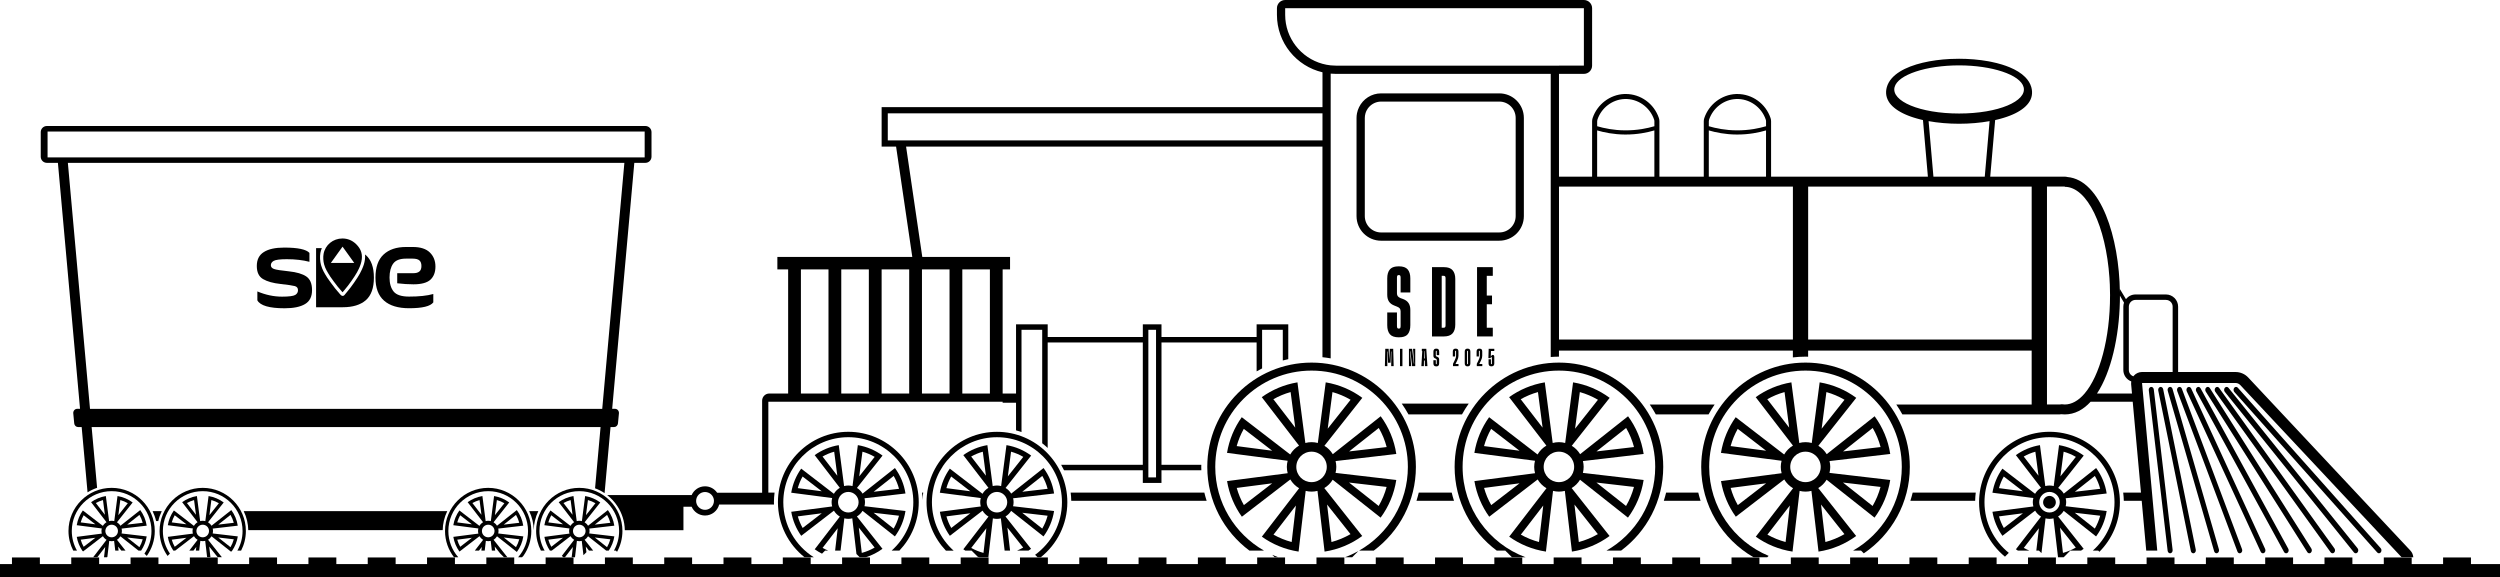<?xml version="1.0" encoding="UTF-8"?>
<svg id="Camada_2" data-name="Camada 2" xmlns="http://www.w3.org/2000/svg" viewBox="0 0 1181.34 272.72">
  <defs>
    <style>
      .cls-1 {
        fill-rule: evenodd;
      }
    </style>
  </defs>
  <g id="Camada_1-2" data-name="Camada 1">
    <g>
      <path class="cls-1" d="M666.43,153.65v-7.21c0-1.31-.28-2.39-.84-3.23-.56-.84-1.43-1.48-2.62-1.92l-1.17-.42c-.59-.25-1.02-.55-1.29-.89s-.4-.8-.4-1.36v-7.39c0-.47.06-.8.19-.98.12-.19.36-.28.7-.28.31,0,.53.09.65.28.12.19.19.51.19.98v6.97h0s4.59,0,4.59,0v-6.64c0-1.84-.41-3.25-1.24-4.24-.83-.98-2.22-1.47-4.19-1.47-.5,0-.96.03-1.39.09-1.28.18-2.23.64-2.85,1.38-.83.98-1.24,2.39-1.24,4.24v7.72c0,1.34.28,2.43.84,3.25.56.83,1.43,1.46,2.62,1.9l1.17.47c.59.22,1.02.5,1.29.84.26.34.4.81.4,1.4v6.88c0,.47-.06.8-.19.98-.12.19-.34.28-.65.28-.34,0-.58-.09-.7-.28-.13-.19-.19-.51-.19-.98v-6.36h-4.59s0,0,0,0v5.99c0,1.87.41,3.3,1.24,4.28.83.98,2.24,1.47,4.23,1.47.5,0,.96-.03,1.39-.09,1.28-.18,2.22-.64,2.83-1.38.81-.98,1.22-2.41,1.22-4.28Z"/>
      <path class="cls-1" d="M683.54,126.32c-.42-.06-.87-.09-1.35-.09h-5.52v32.76h5.52s0,0,0,0h0c1.93,0,3.33-.48,4.19-1.45s1.29-2.34,1.29-4.12v-21.62c0-1.78-.43-3.15-1.29-4.12-.64-.73-1.59-1.18-2.84-1.36ZM681.26,130.34h.93c.31,0,.54.09.68.26.14.17.21.46.21.87v22.27c0,.41-.07.69-.21.87-.14.17-.37.26-.68.26h-.93v-24.52Z"/>
      <polygon class="cls-1" points="658.34 164.83 657.36 164.83 656.73 164.83 656.73 164.83 656.72 164.83 656.49 170.18 656.18 164.83 655.58 164.83 654.6 164.83 654.6 164.83 654.59 164.83 654.41 173.02 655.59 173.02 655.59 173.02 655.59 173.02 655.46 166.11 655.64 166.11 655.89 171.41 657.09 171.41 657.09 171.4 657.09 171.4 657.31 166.11 657.48 166.11 657.39 173.02 658.56 173.02 658.56 173.02 658.56 173.02 658.34 164.83"/>
      <path class="cls-1" d="M689.03,169.19c.09-.35.14-.7.14-1.04v-2.05c0-.48-.11-.83-.32-1.04-.21-.21-.56-.32-1.05-.32,0,0,0,0,0,0,0,0,0,0,0,0-.41,0-.73.11-.96.33-.23.22-.34.57-.34,1.04v2.33h1.09s0,0,0,0v-2.45c0-.09.02-.15.05-.18.03-.03.09-.05.17-.05.08,0,.14.02.17.06.04.04.06.09.06.16v2.2c0,.31-.06.65-.19,1.02-.13.37-.33.82-.59,1.36l-.67,1.37v1.09h2.61s0,0,0,0v-1.03h-1.43l.78-1.57c.23-.47.39-.88.48-1.23Z"/>
      <path class="cls-1" d="M704.54,165.86h1.57s0,0,0,0v-1.03h-2.66s0,0,0,0l-.13,4.39h.99s0,0,0,0l.11-.23c.04-.09.08-.16.12-.2.04-.04.1-.06.17-.06.09,0,.16.03.2.1.04.07.06.18.06.33v2.67c0,.09-.02.16-.05.2-.03.04-.09.06-.18.06-.08,0-.13-.02-.17-.06-.03-.04-.05-.11-.05-.21v-2.04h-1.12s0,0,0,0v1.95c0,.44.1.79.31,1.02.21.24.55.36,1.04.36,0,0,0,0,0,0h0c.48,0,.83-.12,1.04-.36.21-.24.32-.58.32-1.02v-3.09c0-.27-.06-.5-.17-.67-.11-.17-.29-.26-.53-.26-.04,0-.08.01-.12.02-.16.02-.3.07-.41.17-.13.13-.24.31-.33.55h-.1l.09-2.62Z"/>
      <path class="cls-1" d="M1057.44,183.21l67.52,75.83c.47.53.49,1.42.04,1.98-.23.29-.55.43-.86.43-.3,0-.59-.13-.82-.39l-67.52-75.83c-.47-.53-.49-1.42-.04-1.98.46-.56,1.21-.58,1.69-.04Z"/>
      <path class="cls-1" d="M1113.99,261.07c-.23.25-.52.38-.82.38-.32,0-.63-.15-.87-.44l-61-75.83c-.45-.56-.43-1.45.05-1.98.48-.53,1.23-.5,1.69.06l61,75.83c.45.56.43,1.45-.05,1.98Z"/>
      <path class="cls-1" d="M1102.97,261.12c-.22.22-.5.33-.77.33-.34,0-.68-.17-.91-.5l-54.49-75.83c-.42-.59-.36-1.47.14-1.97.5-.5,1.26-.42,1.68.17l54.49,75.83c.42.59.36,1.47-.14,1.97Z"/>
      <path class="cls-1" d="M1091.95,261.17c-.21.19-.46.28-.71.28-.36,0-.72-.19-.96-.57l-47.98-75.83c-.39-.62-.28-1.5.25-1.96.53-.46,1.28-.33,1.67.29l47.98,75.83c.39.62.28,1.5-.25,1.96Z"/>
      <path class="cls-1" d="M1080.92,261.23c-.2.15-.42.22-.64.22-.39,0-.78-.23-1-.64l-41.46-75.83c-.36-.65-.19-1.51.36-1.93.56-.42,1.29-.23,1.65.42l41.46,75.83c.36.65.19,1.51-.36,1.93Z"/>
      <path class="cls-1" d="M1069.88,261.28c-.18.11-.37.17-.57.17-.42,0-.83-.27-1.05-.73l-34.95-75.83c-.31-.68-.1-1.53.48-1.89.58-.37,1.3-.11,1.62.57l34.95,75.83c.31.68.1,1.53-.48,1.89Z"/>
      <path class="cls-1" d="M1058.83,261.33c-.16.08-.32.12-.48.12-.46,0-.89-.31-1.09-.84l-28.44-75.83c-.26-.71,0-1.53.61-1.84.6-.31,1.31,0,1.57.72l28.44,75.83c.27.71,0,1.53-.61,1.84Z"/>
      <path class="cls-1" d="M1047.77,261.37c-.13.05-.26.07-.38.07-.5,0-.96-.37-1.13-.95l-21.93-75.83c-.21-.73.12-1.52.75-1.77.62-.24,1.3.14,1.51.87l21.93,75.83c.21.73-.12,1.53-.75,1.77Z"/>
      <polygon class="cls-1" points="705.4 158.98 705.4 158.98 705.4 154.86 705.4 154.86 705.4 154.86 702.55 154.86 702.55 143.77 705.02 143.77 705.02 143.77 705.03 143.77 705.03 139.66 705.02 139.66 705.02 139.66 702.55 139.66 702.55 130.34 705.4 130.34 705.4 130.34 705.4 130.34 705.4 126.23 705.4 126.23 705.4 126.23 697.96 126.23 697.96 158.98 705.4 158.98 705.4 158.98"/>
      <polygon class="cls-1" points="661.55 164.83 661.55 173.02 662.7 173.02 662.7 173.02 662.7 173.02 662.7 164.83 661.56 164.83 661.56 164.83 661.55 164.83"/>
      <polygon class="cls-1" points="666.84 173.02 666.85 173.02 666.29 166.02 666.47 166.02 667.27 173.02 668.75 173.02 668.75 173.02 668.75 173.02 668.75 171.92 668.75 171.83 668.75 164.83 667.71 164.83 667.71 164.83 667.71 164.83 668.25 171.83 668.1 171.83 667.27 164.83 665.78 164.83 665.78 164.83 665.78 164.83 665.78 165.93 665.78 166.02 665.78 173.02 666.84 173.02 666.84 173.02"/>
      <path class="cls-1" d="M672.82,173.02h0s0,0,0,0l.06-2.66h.38l.07,2.66h1.18s0,0,0,0l-.53-8.19h-2.12s0,0,0,0v1.05h.21l-.42,7.14h1.16ZM673.25,169.39h-.34l.08-3.51h.17l.09,3.51Z"/>
      <path class="cls-1" d="M680.07,167.83h0s0,0,0,0v-1.66c0-.46-.1-.81-.31-1.06s-.56-.37-1.05-.37c0,0,0,0,0,0h0c-.5,0-.85.12-1.06.37-.21.25-.31.6-.31,1.06v1.93c0,.34.07.61.21.81.14.21.36.36.65.47l.29.12c.15.05.26.12.32.21.07.09.1.2.1.35v1.72c0,.12-.02.2-.05.25-.03.05-.09.07-.16.07-.08,0-.14-.02-.17-.07-.03-.05-.05-.13-.05-.25v-1.59h-1.15s0,0,0,0v1.5c0,.47.1.83.31,1.07.21.25.56.37,1.06.37,0,0,0,0,0,0h0c.5,0,.85-.12,1.05-.37.2-.25.3-.6.3-1.07v-1.8c0-.33-.07-.6-.21-.81-.14-.21-.36-.37-.66-.48l-.29-.11c-.15-.06-.26-.14-.32-.22-.07-.09-.1-.2-.1-.34v-1.85c0-.12.02-.2.05-.25.03-.05.09-.07.17-.07.08,0,.13.02.16.07.03.05.05.13.05.25v1.74h1.15Z"/>
      <path class="cls-1" d="M693.47,173.12h0c.48,0,.82-.12,1.02-.37s.31-.59.31-1.02v-5.6c0-.45-.1-.79-.31-1.03-.21-.24-.55-.36-1.02-.36,0,0,0,0,0,0h0c-.48,0-.82.12-1.02.36-.21.24-.31.59-.31,1.03v5.6c0,.44.1.78.31,1.02.21.25.55.37,1.02.37,0,0,0,0,0,0ZM693.64,165.83s.05.12.05.22v5.77c0,.1-.02.17-.05.22-.03.04-.09.06-.17.06-.08,0-.14-.02-.17-.06-.03-.04-.05-.12-.05-.22v-5.77c0-.1.02-.17.05-.22.03-.04.09-.06.17-.06.08,0,.14.02.17.06Z"/>
      <path class="cls-1" d="M700.44,173.02h0v-1.03h-1.43l.78-1.57c.23-.47.39-.88.48-1.23.09-.35.14-.7.14-1.04v-2.05c0-.48-.11-.83-.32-1.04-.21-.21-.56-.32-1.05-.32,0,0,0,0,0,0s0,0,0,0c-.41,0-.73.11-.96.33-.23.22-.34.57-.34,1.04v2.33h1.09s0,0,0,0v-2.45c0-.09.02-.15.05-.18.03-.03.09-.05.17-.05.08,0,.14.02.17.06.04.04.06.09.06.16v2.2c0,.31-.06.65-.19,1.02-.13.37-.33.82-.59,1.36l-.67,1.37v1.09h2.61Z"/>
      <path class="cls-1" d="M1036.7,261.41c-.09.03-.19.04-.28.04-.54,0-1.03-.43-1.16-1.07l-11.55-56.85-3.57-17.58-.29-1.41c-.15-.75.24-1.5.88-1.68.64-.18,1.28.29,1.44,1.04l.64,3.16.9,4.42,13.87,68.25c.15.75-.24,1.5-.88,1.68Z"/>
      <path class="cls-1" d="M1023.61,234.05l3.03,25.81c.09.76-.37,1.47-1.02,1.58-.05,0-.11.01-.16.01-.59,0-1.1-.51-1.18-1.21l-2.79-23.81-.72-6.15-4.75-40.44-.46-3.89-.18-1.54c-.09-.76.37-1.47,1.02-1.57.66-.11,1.25.43,1.34,1.19l.23,1.92.46,3.89,2.34,19.94,2.85,24.27Z"/>
      <path class="cls-1" d="M652.65,113.74h24.71s2.91,0,2.91,0h28.19c6.42,0,11.62-5.2,11.62-11.62v-13.95s0-4.69,0-4.69v-27.73c0-6.42-5.2-11.63-11.62-11.63h-55.82c-4.59,0-8.55,2.67-10.44,6.53-.45.91-.78,1.88-.98,2.91-.14.71-.21,1.44-.21,2.19v10.61s0,2.91,0,2.91v14.21s0,4.69,0,4.69v13.96c0,6.42,5.2,11.62,11.62,11.62ZM652.65,109.85c-4.27,0-7.73-3.46-7.73-7.73v-13.96s0-4.69,0-4.69v-14.21s0-2.91,0-2.91v-10.61c0-.76.11-1.49.32-2.19.32-1.09.88-2.08,1.61-2.91,1.42-1.61,3.49-2.64,5.81-2.64h55.82c4.27,0,7.73,3.46,7.73,7.73v27.73s0,4.69,0,4.69v13.96c0,4.27-3.46,7.73-7.73,7.73h-28.19s-2.91,0-2.91,0h-24.71Z"/>
      <path class="cls-1" d="M726.55,214.76l-22.89-17.62c-3.52,4.92-5.94,10.65-6.97,16.86l28.65,3.73c-.24.93-.38,1.9-.38,2.9,0,1.03.15,2.03.4,2.98l-28.65,3.73c1.04,6.2,3.48,11.92,7,16.83l22.89-17.61c1.01,1.71,2.45,3.14,4.17,4.15l-17.62,22.89c5.05,3.61,10.96,6.07,17.36,7.05l3.35-28.69c.9.22,1.83.35,2.79.35s1.89-.13,2.79-.35l3.35,28.69c6.58-1.01,12.64-3.59,17.79-7.37l-17.92-22.65c1.62-.97,2.98-2.33,3.96-3.94l22.65,17.91c3.79-5.14,6.39-11.2,7.4-17.79l-28.7-3.35c.23-.91.36-1.86.36-2.84,0-.95-.13-1.87-.34-2.75l28.69-3.35c-1-6.6-3.59-12.66-7.37-17.82l-22.65,17.92c-.98-1.62-2.33-2.98-3.95-3.97l17.91-22.65c-5.01-3.7-10.89-6.25-17.29-7.32l-3.73,28.65c-.94-.25-1.93-.39-2.95-.39-1.02,0-2.01.14-2.95.39l-3.73-28.65c-6.21,1.04-11.94,3.47-16.86,7l17.61,22.89c-1.72,1.02-3.15,2.45-4.16,4.18ZM728.93,202.08l-10.34-13.43c2.57-1.46,5.29-2.59,8.15-3.38l2.19,16.81ZM744.28,202.57l2.25-17.3c2.99.84,5.87,2.06,8.56,3.63l-10.81,13.67ZM754.37,213.33l14.03-11.1c1.64,2.83,2.9,5.87,3.73,9.02l-17.76,2.07ZM754.37,228.02l17.74,2.07c-.84,3.15-2.11,6.18-3.75,9l-14-11.07ZM743.98,238.41l11.06,13.99c-2.82,1.63-5.85,2.89-8.99,3.73l-2.07-17.71ZM729.24,238.88l-2.01,17.24c-2.99-.79-5.88-1.97-8.58-3.48l10.59-13.76ZM729.44,220.63c0-3.98,3.22-7.2,7.2-7.2s7.2,3.22,7.2,7.2c0,3.98-3.22,7.2-7.2,7.2s-7.2-3.22-7.2-7.2ZM718.04,228.38l-13.38,10.3c-1.46-2.56-2.59-5.28-3.38-8.12l16.76-2.18ZM718.04,212.98l-16.78-2.19c.79-2.85,1.91-5.57,3.36-8.14l13.42,10.33Z"/>
      <path class="cls-1" d="M609.67,214.76l-22.89-17.62c-3.52,4.92-5.94,10.65-6.97,16.86l28.65,3.73c-.24.93-.38,1.9-.38,2.9,0,1.03.15,2.03.4,2.98l-28.65,3.73c1.04,6.2,3.48,11.92,7,16.83l22.89-17.61c1.01,1.71,2.45,3.14,4.17,4.15l-17.62,22.89c5.05,3.61,10.96,6.07,17.36,7.05l3.35-28.69c.9.22,1.83.35,2.79.35s1.89-.13,2.79-.35l3.35,28.69c6.58-1.01,12.64-3.59,17.79-7.37l-17.92-22.65c1.62-.97,2.98-2.33,3.96-3.94l22.65,17.91c3.79-5.14,6.39-11.2,7.4-17.79l-28.7-3.35c.23-.91.36-1.86.36-2.84,0-.95-.13-1.87-.34-2.75l28.69-3.35c-1-6.6-3.59-12.66-7.37-17.82l-22.65,17.92c-.98-1.62-2.33-2.98-3.95-3.97l17.91-22.65c-5.01-3.7-10.89-6.25-17.29-7.32l-3.73,28.65c-.94-.25-1.93-.39-2.95-.39-1.02,0-2.01.14-2.95.39l-3.73-28.65c-6.21,1.04-11.94,3.47-16.86,7l17.61,22.89c-1.72,1.02-3.15,2.45-4.16,4.18ZM612.05,202.08l-10.34-13.43c2.57-1.46,5.29-2.59,8.15-3.38l2.19,16.81ZM627.39,202.57l2.25-17.3c2.99.84,5.87,2.06,8.56,3.63l-10.81,13.67ZM637.49,213.33l14.03-11.1c1.64,2.83,2.9,5.87,3.73,9.02l-17.76,2.07ZM637.48,228.02l17.74,2.07c-.84,3.15-2.11,6.18-3.75,9l-14-11.07ZM627.1,238.41l11.06,13.99c-2.82,1.63-5.85,2.89-8.99,3.73l-2.07-17.71ZM612.36,238.88l-2.01,17.24c-2.99-.79-5.88-1.97-8.58-3.48l10.59-13.76ZM612.55,220.63c0-3.98,3.22-7.2,7.2-7.2s7.2,3.22,7.2,7.2c0,3.98-3.22,7.2-7.2,7.2s-7.2-3.22-7.2-7.2ZM601.16,228.38l-13.38,10.3c-1.46-2.56-2.59-5.28-3.38-8.12l16.76-2.18ZM601.16,212.98l-16.78-2.19c.79-2.85,1.91-5.57,3.36-8.14l13.42,10.33Z"/>
      <path class="cls-1" d="M966.56,235.02s.04-.04.06-.05c.1-.08.2-.15.31-.21.06-.03.12-.06.17-.09.09-.05.18-.09.28-.13.09-.04.19-.06.29-.09.07-.02.15-.05.22-.06.18-.03.37-.06.56-.06,0,0,0,0,0,0h0c.19,0,.38.02.56.06.08.01.15.04.22.06.1.03.2.05.29.09.09.04.18.08.27.13.06.03.12.06.18.1.11.06.21.13.31.21.02.02.05.04.07.06.67.55,1.11,1.38,1.11,2.31,0,1.66-1.35,3.01-3.01,3.01-1.66,0-3.01-1.35-3.01-3.01,0-.94.44-1.76,1.11-2.32Z"/>
      <path class="cls-1" d="M933.62,232.76c-.17,1.28-.26,2.58-.29,3.89h-30.61c.41-1.28.77-2.57,1.09-3.89h29.81Z"/>
      <path class="cls-1" d="M843.07,214.76l-22.89-17.62c-3.52,4.92-5.94,10.65-6.97,16.86l28.65,3.73c-.24.93-.38,1.9-.38,2.9,0,1.03.15,2.03.4,2.98l-28.65,3.73c1.04,6.2,3.48,11.92,7,16.83l22.89-17.61c1.01,1.71,2.45,3.14,4.17,4.15l-17.62,22.89c5.05,3.61,10.96,6.07,17.36,7.05l3.35-28.69c.9.22,1.83.35,2.79.35.96,0,1.89-.13,2.79-.35l3.35,28.69c6.58-1.01,12.64-3.59,17.79-7.37l-17.92-22.65c1.62-.97,2.98-2.33,3.96-3.94l22.65,17.91c3.79-5.14,6.39-11.2,7.4-17.79l-28.7-3.35c.23-.91.36-1.86.36-2.84,0-.95-.13-1.87-.34-2.75l28.69-3.35c-1-6.6-3.59-12.66-7.37-17.82l-22.65,17.92c-.98-1.62-2.33-2.98-3.95-3.97l17.91-22.65c-5.01-3.7-10.89-6.25-17.29-7.32l-3.73,28.65c-.94-.25-1.93-.39-2.95-.39s-2.01.14-2.95.39l-3.73-28.65c-6.21,1.04-11.94,3.47-16.86,7l17.61,22.89c-1.72,1.02-3.15,2.45-4.16,4.18ZM845.45,202.08l-10.34-13.43c2.57-1.46,5.29-2.59,8.15-3.38l2.19,16.81ZM860.79,202.57l2.25-17.3c2.99.84,5.87,2.06,8.56,3.63l-10.81,13.67ZM870.89,213.33l14.03-11.1c1.64,2.83,2.9,5.87,3.73,9.02l-17.76,2.07ZM870.88,228.02l17.74,2.07c-.84,3.15-2.11,6.18-3.75,9l-14-11.07ZM860.5,238.41l11.06,13.99c-2.82,1.63-5.85,2.89-8.99,3.73l-2.07-17.71ZM845.76,238.88l-2.01,17.24c-2.99-.79-5.88-1.97-8.58-3.48l10.59-13.76ZM845.95,220.63c0-3.98,3.22-7.2,7.2-7.2s7.2,3.22,7.2,7.2c0,3.98-3.22,7.2-7.2,7.2s-7.2-3.22-7.2-7.2ZM834.56,228.38l-13.38,10.3c-1.46-2.56-2.59-5.28-3.38-8.12l16.76-2.18ZM834.56,212.98l-16.78-2.19c.79-2.85,1.91-5.57,3.36-8.14l13.42,10.33Z"/>
      <path class="cls-1" d="M779.55,191.14h30.69c-1.04,1.51-2.01,3.07-2.89,4.69h-24.9c-.88-1.62-1.85-3.18-2.89-4.69Z"/>
      <path class="cls-1" d="M802.49,232.76c.32,1.32.68,2.62,1.09,3.89h-17.37c.41-1.28.77-2.57,1.09-3.89h15.2Z"/>
      <path class="cls-1" d="M665.56,195.83c-.96-1.77-2.03-3.46-3.18-5.1h17.9s13.74,0,13.74,0c-1.15,1.64-2.22,3.33-3.18,5.1h-25.27Z"/>
      <path class="cls-1" d="M685.98,232.76c.32,1.32.68,2.62,1.09,3.89h-17.74c.41-1.28.77-2.57,1.09-3.89h15.56Z"/>
      <path class="cls-1" d="M570.18,236.65h-63.97c-.02-1.32-.12-2.61-.29-3.89h63.17c.32,1.32.68,2.62,1.09,3.89Z"/>
      <path class="cls-1" d="M435.98,236.25c-.03-1.18-.13-2.35-.28-3.49h.55c-.15,1.15-.23,2.31-.27,3.49Z"/>
      <path class="cls-1" d="M250.05,241.53h4.33c-.7,1.43-1.24,2.94-1.61,4.53h0c-.33,1.44-.53,2.93-.55,4.46h0c-.03-1.53-.22-3.02-.55-4.46h0c-.37-1.58-.91-3.1-1.61-4.53Z"/>
      <path class="cls-1" d="M115.15,241.53h1.78s93.26,0,93.26,0h1.16c-.7,1.43-1.24,2.94-1.61,4.53h0c-.33,1.44-.53,2.93-.55,4.46h-91.87c-.03-1.53-.22-3.02-.55-4.46h0c-.37-1.58-.91-3.1-1.61-4.53Z"/>
      <path class="cls-1" d="M307.86,74.06v-11.63c0-1.6-1.3-2.89-2.9-2.89H22.14c-1.6,0-2.89,1.3-2.89,2.89v11.63c0,1.6,1.3,2.89,2.89,2.89h5.22s10.46,116.23,10.46,116.23h-1.35c-.53,0-1.03.23-1.38.64-.35.41-.52.95-.47,1.5l.45,4.73c.09,1,.89,1.75,1.85,1.75h1.67s2.78,30.85,2.78,30.85c1.41-.88,2.92-1.6,4.51-2.14l-2.58-28.71h240.49s-2.6,28.93-2.6,28.93c1.59.59,3.11,1.35,4.5,2.28l2.81-31.21h1.67c.96,0,1.76-.76,1.85-1.75l.45-4.73c.05-.55-.12-1.09-.47-1.5-.35-.41-.85-.64-1.38-.64h-1.34s10.46-116.23,10.46-116.23h5.22c1.6,0,2.9-1.3,2.9-2.89ZM32.07,76.96h262.97s-10.46,116.23-10.46,116.23H42.53s-10.46-116.23-10.46-116.23ZM304.62,74.37h-5.36s-271.42,0-271.42,0h-5.36v-12.23h282.15v12.23Z"/>
      <path class="cls-1" d="M76.44,241.53c-.72,1.48-1.28,3.05-1.65,4.69h-1.03c-.37-1.64-.93-3.21-1.65-4.69h4.33Z"/>
      <path class="cls-1" d="M124.33,131.89c1.96,1.15,4.73,1.92,8.25,2.3,3.52.4,5.76.72,6.75,1,.99.28,1.48.92,1.48,1.92s-.44,1.75-1.33,2.28c-.91.51-2.98.79-6.2.79-3.9,0-7.79-.83-11.67-2.47v4.21c1.37,2.49,5.68,3.75,12.87,3.75,4.22,0,7.43-.66,9.64-1.98,2.22-1.3,3.33-3.49,3.33-6.58s-.91-5.23-2.72-6.47c-1.81-1.23-4.58-2.04-8.25-2.43-3.69-.38-6.03-.74-7.01-1.11-.99-.36-1.48-.96-1.48-1.79s.44-1.51,1.33-2.04c.91-.51,2.98-.79,6.2-.79,4.05,0,7.62.43,10.7,1.23v-4.21c-1.54-1.68-5.53-2.51-11.9-2.51-4.2,0-7.43.7-9.64,2.11-2.22,1.38-3.33,3.57-3.33,6.58s.99,5.06,2.98,6.21Z"/>
      <path class="cls-1" d="M181.49,142.08c2.7,2.38,6.65,3.57,11.82,3.57,6.25,0,10.04-.91,11.44-2.77v-3.96c-2.91.83-6.73,1.23-11.44,1.23-3.57,0-5.99-.79-7.3-2.38-1.29-1.6-1.94-3.81-1.94-6.6s.57-5,1.71-6.58c1.14-1.6,3.16-2.38,6.08-2.38h3.12c1.5,0,2.55.28,3.19.83.65.55.97,1.45.97,2.66s-.34,2.09-.99,2.6c-.65.53-1.56.79-2.79.79h-7.66v4.77c2.72.32,5.28.49,7.66.49,3.8,0,6.48-.74,8.06-2.21,1.56-1.47,2.34-3.53,2.34-6.19s-.87-4.92-2.64-6.64c-1.75-1.72-4.43-2.6-8.06-2.6h-3.21c-4.52,0-8.06,1.19-10.61,3.57-2.55,2.38-3.82,6.02-3.82,10.9s1.35,8.51,4.07,10.9Z"/>
      <path class="cls-1" d="M172.88,141.85c2.53-2.23,3.8-5.79,3.8-10.66s-1.27-8.43-3.8-10.64c-.12-.1-.26-.19-.38-.29.14,1.49-.06,3.09-.6,4.82-.57,1.72-1.29,3.14-1.85,4.19-1.23,2.28-4.17,6.48-6.04,8.64l-1.27,1.54c-.2.25-.5.38-.81.38-.12,0-.25-.02-.37-.07-.35-.13-.59-.4-.96-.83-.05-.06-.1-.12-.14-.16-.01-.02-.04-.04-.05-.06,0,0-2.01-2.37-2.02-2.38-1.21-1.58-2.9-3.82-3.7-5.04l-.14-.22c-1.1-1.74-2.23-3.54-2.86-5.82-.49-1.84-.6-3.97-.3-5.72.14-.8.38-1.56.69-2.29h-2.72v27.94h12.64c4.68,0,8.31-1.11,10.87-3.32Z"/>
      <path class="cls-1" d="M155.88,130.42l.06.1c.78,1.21,2.59,3.58,3.6,4.88l1.93,2.26c.07.06.15.16.25.27.04.05.1.12.16.18l1.03-1.23c1.77-2.03,4.65-6.11,5.82-8.24.58-1.05,1.23-2.33,1.72-3.86,1.07-3.35.65-6.11-1.29-8.46-1.97-2.39-4.42-3.61-7.28-3.63-.02,0-.05,0-.07,0-4.42,0-8.16,3.06-8.91,7.31-.27,1.51-.16,3.42.27,4.98.58,2.09,1.63,3.72,2.73,5.44ZM160.03,119.11h0s1.2-1.67,1.2-1.67h0s.64-.89.64-.89l1.84,2.56h0s3.68,5.13,3.68,5.13h-11.05l3.68-5.13Z"/>
      <path class="cls-1" d="M991.49,260.19h-2.56c6.28-5.63,10.25-13.8,10.25-22.88,0-16.94-13.78-30.72-30.72-30.72-16.94,0-30.72,13.78-30.72,30.72,0,9.67,4.49,18.3,11.49,23.93l-1.81,1.81c-7.46-6.11-12.23-15.38-12.23-25.75,0-18.34,14.92-33.27,33.27-33.27s33.27,14.92,33.27,33.27c0,9.13-3.7,17.42-9.68,23.44l-.56-.56Z"/>
      <path class="cls-1" d="M976.12,235.45l19.36-2.26c-.68-4.45-2.42-8.55-4.98-12.03l-15.29,12.09c-.66-1.09-1.57-2.01-2.66-2.68l12.09-15.29c-3.39-2.49-7.35-4.22-11.67-4.94l-2.52,19.34c-.64-.17-1.3-.26-1.99-.26s-1.35.1-1.99.26l-2.52-19.34c-4.19.7-8.06,2.34-11.38,4.72l11.89,15.45c-1.16.69-2.13,1.66-2.81,2.82l-15.45-11.89c-2.37,3.32-4.01,7.19-4.71,11.38l19.34,2.52c-.16.63-.26,1.28-.26,1.96,0,.7.1,1.37.27,2.01l-19.34,2.52c.7,4.18,2.35,8.04,4.72,11.36l15.45-11.89c.68,1.16,1.65,2.12,2.81,2.8l-11.89,15.45c.3.22.62.42.93.63h5.43c-.9-.38-1.79-.8-2.64-1.28l7.15-9.29-1.23,10.56h1.24s1.19,1.19,1.19,1.19l1.92-16.42c.6.15,1.23.24,1.88.24s1.28-.09,1.88-.24l2.14,18.37h2.69s3.13-3.13,3.13-3.13h5.08c.41-.27.82-.55,1.22-.84l-12.09-15.29c1.09-.66,2.01-1.57,2.67-2.66l15.29,12.09c2.56-3.47,4.31-7.56,5-12.01l-19.37-2.26c.15-.61.24-1.25.24-1.91,0-.64-.08-1.26-.23-1.86ZM980.43,242.3l11.98,1.4c-.57,2.12-1.42,4.17-2.53,6.08l-9.45-7.47ZM973.42,249.31l7.47,9.44c-1.9,1.1-3.95,1.95-6.07,2.52l-1.4-11.96ZM955.91,242.54l-9.03,6.95c-.98-1.73-1.75-3.56-2.28-5.48l11.31-1.47ZM955.91,232.14l-11.33-1.48c.53-1.92,1.29-3.76,2.27-5.49l9.06,6.97ZM963.26,224.79l-6.98-9.06c1.74-.99,3.57-1.75,5.5-2.28l1.48,11.35ZM973.62,225.12l1.52-11.68c2.02.57,3.96,1.39,5.78,2.45l-7.3,9.23ZM973.32,237.31c0,2.68-2.18,4.86-4.86,4.86-2.68,0-4.86-2.18-4.86-4.86,0-2.68,2.18-4.86,4.86-4.86s4.86,2.18,4.86,4.86ZM980.43,232.38l9.47-7.49c1.11,1.91,1.96,3.96,2.52,6.09l-11.99,1.4Z"/>
      <path class="cls-1" d="M880.71,261.48l-1.29-1.29h-3.8c13.75-7.84,23.05-22.63,23.05-39.56,0-25.09-20.42-45.51-45.51-45.51-25.09,0-45.51,20.42-45.51,45.51,0,18.93,11.61,35.18,28.09,42.04l-.65.65h-6.51c-14.75-8.53-24.7-24.46-24.7-42.69,0-27.18,22.11-49.29,49.29-49.29,27.18,0,49.29,22.11,49.29,49.29,0,16.98-8.63,31.98-21.74,40.85Z"/>
      <path class="cls-1" d="M766,260.19h-6.9c13.75-7.84,23.05-22.63,23.05-39.56,0-25.09-20.42-45.51-45.51-45.51-25.09,0-45.51,20.42-45.51,45.51,0,19.55,12.4,36.26,29.74,42.69h-6.43s-3.13-3.13-3.13-3.13h-4.03c-12.08-8.99-19.92-23.38-19.92-39.56,0-27.18,22.11-49.29,49.29-49.29,27.18,0,49.29,22.11,49.29,49.29,0,16.18-7.84,30.57-19.92,39.56Z"/>
      <g>
        <path class="cls-1" d="M638.95,263.33h-3.42c2.21-.82,4.33-1.81,6.37-2.95l-2.95,2.95Z"/>
        <path class="cls-1" d="M649.12,260.19h-6.9c13.75-7.84,23.05-22.63,23.05-39.56,0-25.09-20.42-45.51-45.51-45.51-25.09,0-45.51,20.42-45.51,45.51,0,16.93,9.3,31.72,23.05,39.56h-6.9c-12.08-8.99-19.92-23.38-19.92-39.56,0-27.18,22.11-49.29,49.29-49.29,27.18,0,49.29,22.11,49.29,49.29,0,16.18-7.84,30.57-19.92,39.56Z"/>
        <path class="cls-1" d="M603.98,263.33h-1.63s-1.15-1.15-1.15-1.15c.91.41,1.83.8,2.78,1.15Z"/>
      </g>
      <path class="cls-1" d="M491.79,263.33h-1.51s-1.16-1.16-1.16-1.16c7.68-5.59,12.69-14.64,12.69-24.85,0-16.94-13.78-30.72-30.72-30.72-16.94,0-30.72,13.78-30.72,30.72,0,9.08,3.96,17.25,10.25,22.88h-3.65c-5.66-5.97-9.15-14.02-9.15-22.88,0-18.34,14.92-33.27,33.27-33.27,18.34,0,33.27,14.92,33.27,33.27,0,10.52-4.92,19.91-12.56,26.01Z"/>
      <path class="cls-1" d="M478.74,235.45l19.36-2.26c-.68-4.45-2.42-8.55-4.98-12.03l-15.29,12.09c-.66-1.09-1.57-2.01-2.66-2.68l12.09-15.29c-3.38-2.49-7.35-4.22-11.67-4.94l-2.52,19.34c-.64-.17-1.3-.26-1.99-.26-.69,0-1.35.1-1.99.26l-2.52-19.34c-4.19.7-8.06,2.34-11.38,4.72l11.89,15.45c-1.16.69-2.13,1.66-2.81,2.82l-15.45-11.89c-2.37,3.32-4.01,7.19-4.71,11.38l19.34,2.52c-.16.63-.26,1.28-.26,1.96,0,.7.1,1.37.27,2.01l-19.34,2.52c.7,4.18,2.35,8.04,4.72,11.36l15.45-11.89c.68,1.16,1.65,2.12,2.81,2.8l-11.89,15.45c.3.22.62.42.93.63h2.97s2.9,2.9,2.9,2.9c.23.08.47.15.7.23h4.33s2.14-18.36,2.14-18.36c.6.15,1.23.24,1.88.24.65,0,1.28-.09,1.88-.24l1.78,15.23h2.57s-1.27-10.88-1.27-10.88l7.47,9.44c-.94.55-1.92,1.03-2.92,1.44h5.43c.41-.27.82-.55,1.22-.84l-12.09-15.29c1.09-.66,2.01-1.57,2.67-2.66l15.29,12.09c2.56-3.47,4.31-7.56,5-12.01l-19.37-2.26c.15-.61.24-1.25.24-1.91,0-.64-.08-1.26-.23-1.86ZM483.05,242.3l11.98,1.4c-.57,2.12-1.42,4.17-2.53,6.08l-9.45-7.47ZM466.09,249.63l-1.36,11.64c-2.02-.54-3.97-1.33-5.79-2.35l7.15-9.29ZM458.53,242.54l-9.03,6.95c-.98-1.73-1.75-3.56-2.28-5.48l11.31-1.47ZM458.53,232.14l-11.33-1.48c.53-1.92,1.29-3.76,2.27-5.49l9.06,6.97ZM465.89,224.79l-6.98-9.06c1.74-.99,3.57-1.75,5.5-2.28l1.48,11.35ZM476.24,225.12l1.52-11.68c2.02.57,3.96,1.39,5.78,2.45l-7.3,9.23ZM475.95,237.31c0,2.68-2.18,4.86-4.86,4.86-2.68,0-4.86-2.18-4.86-4.86,0-2.68,2.18-4.86,4.86-4.86s4.86,2.18,4.86,4.86ZM483.05,232.38l9.47-7.49c1.11,1.91,1.96,3.96,2.52,6.09l-11.99,1.4Z"/>
      <path class="cls-1" d="M421.33,260.19c6.28-5.63,10.25-13.8,10.25-22.88,0-16.94-13.78-30.72-30.72-30.72-16.94,0-30.72,13.78-30.72,30.72,0,10.95,5.76,20.57,14.41,26.01h-4.39c-7.65-6.1-12.56-15.49-12.56-26.01,0-18.34,14.92-33.27,33.27-33.27s33.27,14.92,33.27,33.27c0,8.86-3.49,16.91-9.15,22.88h-3.65Z"/>
      <path class="cls-1" d="M408.51,235.45l19.36-2.26c-.68-4.45-2.42-8.55-4.98-12.03l-15.29,12.09c-.66-1.09-1.57-2.01-2.66-2.68l12.09-15.29c-3.39-2.49-7.35-4.22-11.67-4.94l-2.52,19.34c-.64-.17-1.3-.26-1.99-.26s-1.35.1-1.99.26l-2.52-19.34c-4.19.7-8.06,2.34-11.38,4.72l11.89,15.45c-1.16.69-2.13,1.66-2.81,2.82l-15.45-11.89c-2.37,3.32-4.01,7.19-4.71,11.38l19.34,2.52c-.16.63-.26,1.28-.26,1.96,0,.7.1,1.37.27,2.01l-19.34,2.52c.7,4.18,2.35,8.04,4.72,11.36l15.45-11.89c.68,1.16,1.65,2.12,2.81,2.8l-11.89,15.45c1.09.78,2.25,1.47,3.45,2.08l1.46-1.46h1.45c-.9-.38-1.79-.8-2.64-1.28l7.15-9.29-1.23,10.56h2.57s1.78-15.23,1.78-15.23c.6.15,1.23.24,1.88.24.65,0,1.28-.09,1.88-.24l1.97,16.86,1.51,1.51h2.99c2.83-.91,5.46-2.25,7.8-3.97l-12.09-15.29c1.09-.66,2.01-1.57,2.67-2.66l15.29,12.09c2.56-3.47,4.31-7.56,5-12.01l-19.37-2.26c.15-.61.24-1.25.24-1.91,0-.64-.09-1.26-.23-1.86ZM412.83,242.3l11.98,1.4c-.57,2.12-1.42,4.17-2.53,6.08l-9.45-7.47ZM405.82,249.31l7.47,9.44c-1.9,1.1-3.95,1.95-6.07,2.52l-1.4-11.96ZM388.31,242.54l-9.03,6.95c-.98-1.73-1.75-3.56-2.28-5.48l11.31-1.47ZM388.31,232.14l-11.33-1.48c.53-1.92,1.29-3.76,2.27-5.49l9.06,6.97ZM395.66,224.79l-6.98-9.06c1.74-.99,3.57-1.75,5.5-2.28l1.48,11.35ZM406.02,225.12l1.52-11.68c2.02.57,3.96,1.39,5.78,2.45l-7.3,9.23ZM405.72,237.31c0,2.68-2.18,4.86-4.86,4.86s-4.86-2.18-4.86-4.86c0-2.68,2.18-4.86,4.86-4.86s4.86,2.18,4.86,4.86ZM412.83,232.38l9.47-7.49c1.11,1.91,1.96,3.96,2.52,6.09l-11.99,1.4Z"/>
      <path class="cls-1" d="M278.42,249.78l11.87-1.38c-.42-2.73-1.48-5.24-3.05-7.37l-9.37,7.41c-.4-.67-.96-1.23-1.63-1.64l7.41-9.37c-2.07-1.53-4.51-2.59-7.15-3.03l-1.54,11.85c-.39-.1-.8-.16-1.22-.16s-.83.06-1.22.16l-1.54-11.85c-2.57.43-4.94,1.44-6.97,2.9l7.29,9.47c-.71.42-1.3,1.02-1.72,1.73l-9.47-7.29c-1.45,2.04-2.46,4.41-2.88,6.97l11.85,1.54c-.1.38-.16.79-.16,1.2,0,.43.06.84.17,1.23l-11.85,1.54c.4,2.38,1.31,4.57,2.6,6.49h.9s8.86-6.82,8.86-6.82c.42.71,1.01,1.3,1.72,1.72l-5.83,7.58.66.66h.81s3.74-4.86,3.74-4.86l-.57,4.86h1.57s.9-7.72.9-7.72c.37.09.76.14,1.15.14s.78-.05,1.15-.14l.79,6.74,1.41-1.41-.31-2.67,1.52,1.92h1.99s-4.06-5.14-4.06-5.14c.67-.4,1.23-.96,1.64-1.63l8.55,6.76h1.23c1.33-1.99,2.26-4.25,2.64-6.71l-11.87-1.39c.09-.38.15-.77.15-1.17,0-.39-.05-.77-.14-1.14ZM281.06,253.98l7.34.86c-.35,1.3-.87,2.56-1.55,3.72l-5.79-4.58ZM266.04,254.12l-5.54,4.26c-.6-1.06-1.07-2.18-1.4-3.36l6.93-.9ZM266.04,247.75l-6.94-.9c.33-1.18.79-2.3,1.39-3.37l5.55,4.27ZM270.55,243.25l-4.28-5.55c1.06-.6,2.19-1.07,3.37-1.4l.91,6.95ZM276.89,243.45l.93-7.16c1.24.35,2.43.85,3.54,1.5l-4.47,5.65ZM276.71,250.92c0,1.65-1.33,2.98-2.98,2.98s-2.98-1.33-2.98-2.98,1.33-2.98,2.98-2.98c1.65,0,2.98,1.33,2.98,2.98ZM281.07,247.9l5.8-4.59c.68,1.17,1.2,2.43,1.54,3.73l-7.35.86Z"/>
      <path class="cls-1" d="M291.01,260.19h-.91c1.56-2.74,2.46-5.9,2.46-9.27,0-10.38-8.45-18.83-18.83-18.83-10.38,0-18.83,8.45-18.83,18.83,0,3.37.9,6.53,2.46,9.27h-1.77c-1.43-2.79-2.25-5.93-2.25-9.27,0-11.24,9.15-20.39,20.39-20.39,11.24,0,20.39,9.15,20.39,20.39,0,3.57-.93,6.92-2.54,9.84l-.57-.57Z"/>
      <path class="cls-1" d="M246.68,263.33h-1.86c2.92-3.32,4.7-7.65,4.7-12.41,0-10.38-8.45-18.83-18.83-18.83s-18.83,8.45-18.83,18.83c0,4.75,1.78,9.09,4.7,12.41h-2.02c-2.65-3.44-4.25-7.74-4.25-12.41,0-11.24,9.15-20.39,20.39-20.39,11.24,0,20.39,9.15,20.39,20.39,0,4.39-1.41,8.44-3.77,11.77l-.63.63Z"/>
      <path class="cls-1" d="M235.39,249.78l11.87-1.38c-.41-2.73-1.48-5.24-3.05-7.37l-9.37,7.41c-.4-.67-.96-1.23-1.63-1.64l7.41-9.37c-2.07-1.53-4.51-2.59-7.15-3.03l-1.54,11.85c-.39-.1-.8-.16-1.22-.16s-.83.06-1.22.16l-1.54-11.85c-2.57.43-4.94,1.44-6.97,2.9l7.29,9.47c-.71.42-1.3,1.02-1.72,1.73l-9.47-7.29c-1.45,2.04-2.46,4.41-2.88,6.97l11.85,1.54c-.1.38-.16.79-.16,1.2s.06.84.17,1.23l-11.85,1.54c.43,2.56,1.44,4.93,2.9,6.96l9.47-7.29c.42.71,1.01,1.3,1.72,1.72l-3.93,5.1h1.97s1.33-1.73,1.33-1.73l-.2,1.73h1.57s.54-4.59.54-4.59c.37.09.76.14,1.15.14s.78-.05,1.15-.14l.54,4.59h1.57s-.22-1.92-.22-1.92l2.59,3.28,1.78,1.78h1.62s-6.54-8.27-6.54-8.27c.67-.4,1.23-.96,1.64-1.63l9.37,7.41c1.57-2.13,2.64-4.63,3.06-7.36l-11.87-1.39c.09-.38.15-.77.15-1.17,0-.39-.05-.77-.14-1.14ZM238.03,253.98l7.34.86c-.35,1.3-.87,2.56-1.55,3.72l-5.79-4.58ZM223,254.12l-5.54,4.26c-.6-1.06-1.07-2.18-1.4-3.36l6.93-.9ZM223,247.75l-6.94-.9c.33-1.18.79-2.3,1.39-3.37l5.55,4.27ZM227.51,243.25l-4.28-5.55c1.06-.6,2.19-1.07,3.37-1.4l.91,6.95ZM233.86,243.45l.93-7.16c1.24.35,2.43.85,3.54,1.5l-4.47,5.65ZM233.68,250.92c0,1.65-1.33,2.98-2.98,2.98-1.65,0-2.98-1.33-2.98-2.98s1.33-2.98,2.98-2.98c1.65,0,2.98,1.33,2.98,2.98ZM238.03,247.9l5.8-4.59c.68,1.17,1.2,2.43,1.54,3.73l-7.35.86Z"/>
      <path class="cls-1" d="M100.48,249.78l11.87-1.38c-.41-2.73-1.48-5.24-3.05-7.37l-9.37,7.41c-.4-.67-.96-1.23-1.63-1.64l7.41-9.37c-2.07-1.53-4.51-2.59-7.15-3.03l-1.54,11.85c-.39-.1-.8-.16-1.22-.16s-.83.06-1.22.16l-1.54-11.85c-2.57.43-4.94,1.44-6.97,2.9l7.29,9.47c-.71.42-1.3,1.02-1.72,1.73l-9.47-7.29c-1.45,2.04-2.46,4.41-2.88,6.97l11.85,1.54c-.1.38-.16.79-.16,1.2s.06.84.17,1.23l-11.85,1.54c.4,2.38,1.31,4.57,2.6,6.49h.9s8.86-6.82,8.86-6.82c.42.71,1.01,1.3,1.72,1.72l-3.93,5.1h1.97s1.33-1.73,1.33-1.73l-.2,1.73h1.57s.54-4.59.54-4.59c.37.09.76.14,1.15.14s.78-.05,1.15-.14l.88,7.54.18.18h1.42s-.59-5.05-.59-5.05l4,5.05h1.99s-6.54-8.27-6.54-8.27c.67-.4,1.23-.96,1.64-1.63l9.25,7.32.51-.51c1.34-2,2.29-4.28,2.67-6.75l-11.87-1.39c.09-.38.15-.77.15-1.17,0-.39-.05-.77-.14-1.14ZM103.13,253.98l7.34.86c-.35,1.3-.87,2.56-1.55,3.72l-5.79-4.58ZM88.1,254.12l-5.54,4.26c-.6-1.06-1.07-2.18-1.4-3.36l6.93-.9ZM88.1,247.75l-6.94-.9c.33-1.18.79-2.3,1.39-3.37l5.55,4.27ZM92.61,243.25l-4.28-5.55c1.06-.6,2.19-1.07,3.37-1.4l.91,6.95ZM98.95,243.45l.93-7.16c1.24.35,2.43.85,3.54,1.5l-4.47,5.65ZM98.77,250.92c0,1.65-1.33,2.98-2.98,2.98s-2.98-1.33-2.98-2.98,1.33-2.98,2.98-2.98c1.65,0,2.98,1.33,2.98,2.98ZM103.13,247.9l5.8-4.59c.68,1.17,1.2,2.43,1.54,3.73l-7.35.86Z"/>
      <path class="cls-1" d="M112.16,260.19c1.56-2.74,2.46-5.9,2.46-9.27,0-10.38-8.45-18.83-18.83-18.83-10.38,0-18.83,8.45-18.83,18.83,0,3.96,1.24,7.63,3.33,10.67l-1.11,1.11c-2.37-3.33-3.78-7.39-3.78-11.78,0-11.24,9.15-20.39,20.39-20.39,11.24,0,20.39,9.15,20.39,20.39,0,3.34-.82,6.49-2.25,9.27h-1.77Z"/>
      <path class="cls-1" d="M57.45,249.78l11.87-1.38c-.42-2.73-1.48-5.24-3.05-7.37l-9.37,7.41c-.4-.67-.96-1.23-1.63-1.64l7.41-9.37c-2.07-1.53-4.51-2.59-7.15-3.03l-1.54,11.85c-.39-.1-.8-.16-1.22-.16s-.83.06-1.22.16l-1.54-11.85c-2.57.43-4.94,1.44-6.97,2.9l7.29,9.47c-.71.42-1.3,1.02-1.72,1.73l-9.47-7.29c-1.45,2.04-2.46,4.41-2.88,6.97l11.85,1.54c-.1.38-.16.79-.16,1.2,0,.43.06.84.17,1.23l-11.85,1.54c.4,2.38,1.31,4.57,2.6,6.5l.39.39,9.37-7.21c.42.71,1.01,1.3,1.72,1.72l-6.34,8.24h1.97s3.74-4.86,3.74-4.86l-.57,4.86h1.41s.18-.18.18-.18l.88-7.54c.37.09.76.14,1.15.14s.78-.05,1.15-.14l.54,4.59h1.57s-.22-1.92-.22-1.92l1.52,1.92h1.99s-4.06-5.14-4.06-5.14c.67-.4,1.23-.96,1.64-1.63l8.55,6.76h1.23c1.33-1.99,2.26-4.25,2.64-6.71l-11.87-1.39c.09-.38.15-.77.15-1.17,0-.39-.05-.77-.14-1.14ZM60.09,253.98l7.34.86c-.35,1.3-.87,2.56-1.55,3.72l-5.79-4.58ZM45.07,254.12l-5.54,4.26c-.6-1.06-1.07-2.18-1.4-3.36l6.93-.9ZM45.07,247.75l-6.94-.9c.33-1.18.79-2.3,1.39-3.37l5.55,4.27ZM49.57,243.25l-4.28-5.55c1.06-.6,2.19-1.07,3.37-1.4l.91,6.95ZM55.92,243.45l.93-7.16c1.24.35,2.43.85,3.54,1.5l-4.47,5.65ZM55.74,250.92c0,1.65-1.33,2.98-2.98,2.98-1.65,0-2.98-1.33-2.98-2.98,0-1.65,1.33-2.98,2.98-2.98,1.65,0,2.98,1.33,2.98,2.98ZM60.09,247.9l5.8-4.59c.68,1.17,1.2,2.43,1.54,3.73l-7.35.86Z"/>
      <path class="cls-1" d="M68.25,261.59c2.1-3.04,3.33-6.71,3.33-10.67,0-10.38-8.45-18.83-18.83-18.83-10.38,0-18.83,8.45-18.83,18.83,0,3.37.9,6.53,2.46,9.27h-1.77c-1.43-2.79-2.25-5.93-2.25-9.27,0-11.24,9.15-20.39,20.39-20.39,11.24,0,20.39,9.15,20.39,20.39,0,4.39-1.41,8.45-3.78,11.78l-1.11-1.11Z"/>
      <path class="cls-1" d="M1140.37,263.33c-.08-1.16-.55-2.29-1.38-3.17l-76.63-81.78c-1.54-1.65-3.72-2.59-5.98-2.59h-27.14v-30.88c0-3.19-2.59-5.77-5.77-5.77h-14.34c-1.84,0-3.48.87-4.54,2.21l-2.84-4.73c0,.05,0,.1,0,.15,0,.45-.01.9-.02,1.35-.34-26.04-9-53.1-24.81-54.47-.4-.11-.82-.17-1.26-.17h-35.2s2.33-26.75,2.33-26.75c.39-.09.77-.18,1.15-.27.2-.05.4-.1.6-.15.24-.06.48-.12.72-.19.19-.05.38-.1.57-.16.37-.1.73-.21,1.09-.32.18-.05.35-.11.52-.17.24-.08.47-.15.71-.23.17-.06.34-.12.51-.18.35-.12.69-.25,1.03-.38.14-.06.28-.11.42-.17.24-.1.47-.19.7-.29.15-.06.29-.13.44-.19.32-.14.64-.29.94-.44.11-.05.21-.11.32-.16.24-.12.47-.24.7-.37.12-.07.24-.13.36-.2.26-.15.51-.29.75-.45.09-.06.18-.11.27-.17.24-.16.48-.31.71-.47.1-.07.19-.14.29-.21.21-.16.42-.32.62-.48.06-.04.11-.09.17-.13.24-.2.47-.4.69-.61.07-.07.14-.14.21-.21.17-.17.34-.35.5-.52.05-.05.1-.11.15-.16.19-.22.37-.45.55-.68.05-.07.09-.13.14-.2.13-.19.26-.38.38-.57.04-.06.08-.12.11-.18.14-.24.27-.49.38-.74.03-.06.05-.12.08-.18.09-.21.17-.42.24-.64.02-.07.05-.13.07-.2.08-.26.15-.53.2-.81.01-.05.02-.1.02-.16.04-.23.07-.47.09-.71,0-.07.01-.15.02-.22.02-.29.02-.58,0-.87,0-.03,0-.07,0-.1-.02-.27-.05-.54-.09-.82-.01-.08-.03-.16-.04-.24-.06-.31-.12-.62-.21-.94-.51-1.79-1.52-3.38-2.91-4.78-1.86-1.87-4.41-3.41-7.39-4.64-1.12-.46-2.3-.88-3.53-1.26-.82-.25-1.66-.48-2.51-.7-.86-.21-1.73-.41-2.62-.59-.44-.09-.89-.17-1.34-.26-4.5-.81-9.28-1.19-13.84-1.19-1.35,0-2.72.03-4.09.1-.05,0-.09,0-.14,0-8.8.45-17.84,2.31-23.72,5.96-3.11,1.93-5.33,4.36-6.18,7.34,0,0,0,0,0,0-.09.31-.16.62-.21.92-.01.08-.03.16-.04.25-.04.27-.07.54-.09.8,0,.04,0,.07,0,.11-.02.29-.01.58,0,.87,0,.08.01.15.02.23.02.24.05.47.09.71,0,.05.01.11.03.16.05.27.12.54.2.8.02.07.05.14.07.21.07.21.15.42.24.63.03.06.05.13.08.19.11.25.24.5.38.74.04.06.08.12.11.19.12.19.24.38.37.57.05.07.09.14.14.2.17.23.35.45.54.67.05.06.1.11.15.16.16.17.32.35.5.52.07.07.14.14.22.21.22.21.45.41.69.61.06.05.12.09.18.14.2.16.4.32.61.47.1.07.19.14.29.21.23.16.46.31.7.47.1.06.19.12.29.18.24.15.49.29.74.44.12.07.25.14.37.21.22.12.45.24.69.36.12.06.23.12.35.18.3.15.6.29.92.43.15.07.3.13.45.2.22.1.45.19.68.28.15.06.29.12.44.18.33.13.68.26,1.02.38.17.06.34.12.52.18.23.08.46.15.69.23.18.06.35.12.54.17.36.11.72.22,1.08.32.19.05.39.11.58.16.23.06.47.13.7.19.2.05.41.1.61.16.37.09.75.18,1.13.27.02,0,.03,0,.05.01-.01,0-.03,0-.04,0l2.33,26.75h-74.1v-26.15c0-.54-.08-1.07-.25-1.56-2.31-6.8-8.61-11.36-15.68-11.36-.23,0-.46,0-.68.01-6.75.29-12.76,4.85-14.95,11.36-.16.49-.25,1.01-.25,1.54v26.15h-20.96v-26.15c0-.54-.08-1.07-.25-1.56-2.31-6.8-8.61-11.36-15.68-11.36-.23,0-.46,0-.68.01-6.75.29-12.76,4.85-14.95,11.36-.16.49-.25,1.01-.25,1.54v26.15h-15.65v-48.56h11.76c2.15,0,3.89-1.74,3.89-3.89V3.89C752.33,1.74,750.59,0,748.44,0h-141.15c-2.15,0-3.89,1.74-3.89,3.89v3.11c0,13.21,9.19,24.28,21.52,27.16v16.48h-208.32s0,18.62,0,18.62h6.83s7.66,52.15,7.66,52.15h-63.76s0,5.9,0,5.9h5.09v58.64h-5.09s-3.81,0-3.81,0c-1.87,0-3.39,1.52-3.39,3.39v43.49h-21.26c-1.24-1.83-3.34-3.03-5.72-3.03-2.83,0-5.26,1.7-6.32,4.14h-39.91c1.89,1.47,3.52,3.25,4.83,5.26,2.14,3.27,3.42,7.15,3.5,11.33h27.7s0-11.07,0-11.07h3.88c1.07,2.44,3.5,4.14,6.32,4.14,3.22,0,5.91-2.2,6.68-5.18h25.91c-.01-.37-.03-.74-.03-1.11,0-1.54.11-3.06.3-4.55h-2.94v-42.92h9.34s6.03,0,6.03,0h13.03s6.03,0,6.03,0h13.03s6.04,0,6.04,0h13.03s6.04,0,6.04,0h13.03s6.04,0,6.04,0h19.07v.47s6.33,0,6.33,0v13.04c.88.23,1.74.5,2.59.8v-13.85s0-4.36,0-4.36v-24.12s0-2.59,0-2.59v-3.39h9.78v3.39s0,2.59,0,2.59v24.12s0,4.36,0,4.36v19.16c.9.69,1.77,1.43,2.59,2.21v-21.37s0-4.36,0-4.36v-24.12h44.95v24.12s0,4.36,0,4.36v29.32h-38.6c.49.84.96,1.71,1.38,2.59h37.22v5.99s8.82,0,8.82,0v-5.99h18.84c-.02-.53-.04-1.06-.04-1.59,0-.34.02-.67.03-1h-18.82v-29.32s0-4.36,0-4.36v-24.12h44.95v13.66c.85-.49,1.71-.96,2.59-1.4v-12.25s0-2.59,0-2.59v-3.39h9.78v3.39s0,2.59,0,2.59v8.51c.86-.23,1.72-.44,2.59-.63v-10.48s0-5.99,0-5.99h-14.96s0,5.99,0,5.99h-44.95v-5.99s-8.82,0-8.82,0v5.99h-44.95v-5.99s-14.96,0-14.96,0v5.99s0,26.72,0,26.72h-2.83s-3.5,0-3.5,0v-58.64h3.5s0-5.9,0-5.9h-41.47s-7.66-52.15-7.66-52.15h196.75v99.53c1.31.13,2.61.32,3.89.55v-81.18s0-4.69,0-4.69v-14.21s0-2.91,0-2.91v-12.8s0-2.91,0-2.91v-15.85c.82.07,1.65.12,2.49.12h101.49v48.56s0,4.69,0,4.69v80.53c1.27-.09,2.56-.16,3.85-.16.01,0,.02,0,.04,0v-2.86h110.53v3.21c1.95-.22,3.94-.35,5.95-.35.42,0,.84.02,1.26.03v-2.89h105.63v25.47h-63.98c1.04,1.51,2.01,3.07,2.89,4.69h74.13c.33,0,.65-.03.96-.1.54.06,1.09.1,1.62.1,4.69,0,8.77-2.22,12.23-5.99h19.9s3.9,42.92,3.9,42.92h-8.4c.17,1.28.26,2.58.29,3.89h8.46s2.14,23.54,2.14,23.54h5.21s-2.14-23.54-2.14-23.54l-.35-3.89-3.9-42.92-.35-3.89-.45-4.98h44.18c.83,0,1.63.34,2.2.95l76.27,81.4h5.51ZM542.64,155.84h3.63v3.39s0,2.59,0,2.59v24.12s0,4.36,0,4.36v29.32s0,2.59,0,2.59v3.39h-3.63v-3.39s0-2.59,0-2.59v-29.32s0-4.36,0-4.36v-24.12s0-2.59,0-2.59v-3.39ZM454.73,127.31h13.03v58.64h-13.03v-58.64ZM337.37,236.69c0,.62-.14,1.2-.38,1.73-.66,1.46-2.13,2.49-3.84,2.49-2.33,0-4.21-1.89-4.21-4.21,0-2.33,1.89-4.21,4.21-4.21.59,0,1.15.12,1.67.35,1.5.65,2.55,2.13,2.55,3.87ZM391.49,185.95h-13.03v-58.64h13.03v58.64ZM410.56,185.95h-13.03v-58.64h13.03v58.64ZM429.63,185.95h-13.03v-58.64h13.03v58.64ZM435.66,127.31h1.03s12,0,12,0v58.64h-13.03v-33.39s0-25.24,0-25.24ZM624.92,53.55v12.8h-197.18s-4.68,0-4.68,0h-3.55v-12.8h205.41ZM736.67,31.02h-3.89s-101.48,0-101.48,0c-.84,0-1.67-.04-2.49-.13-1.33-.14-2.63-.39-3.89-.74-10.16-2.8-17.63-12.1-17.63-23.15v-3.11h141.15v27.12h-11.76ZM781.76,59.65c-3.32.98-8.06,1.98-13.81,1.95-5.48-.03-10-1-13.23-1.95v-2.34c0-.27.04-.53.12-.78,1.89-5.6,7-9.49,12.79-9.74,6.21-.26,11.96,3.72,14,9.73.09.25.13.52.13.79v2.33ZM781.76,83.47h-27.05v-21.85c3.23.95,7.75,1.92,13.23,1.95,5.76.03,10.49-.97,13.81-1.95v21.85ZM834.52,59.65c-3.32.98-8.06,1.98-13.81,1.95-5.48-.03-10-1-13.23-1.95v-2.34c0-.27.04-.53.12-.78,1.89-5.6,7-9.49,12.79-9.74,6.21-.26,11.96,3.72,14,9.73.09.25.13.52.13.79v2.33ZM834.52,83.47h-27.05v-21.85c3.23.95,7.75,1.92,13.23,1.95,5.76.03,10.49-.97,13.81-1.95v21.85ZM847.21,160.44h-110.53v-72.28h16.02s7.14,0,7.14,0h16.79s7.14,0,7.14,0h21.7s7.14,0,7.14,0h16.79s7.14,0,7.14,0h10.67v72.28ZM925.74,53.64c-18.59,0-32.16-5.88-30.49-12.45,1.51-5.92,15.1-10.3,30.49-10.3s28.98,4.39,30.49,10.3c1.67,6.57-11.9,12.45-30.48,12.45ZM925.74,58.48c5.01,0,10-.43,14.56-1.26-.05,0-.1.02-.15.03-.76,8.74-1.52,17.48-2.28,26.22h-24.26s-2.28-26.22-2.28-26.22c-.05,0-.1-.02-.15-.03,4.57.83,9.55,1.26,14.57,1.26ZM960.05,160.44h-105.63v-72.28h56.99s2.6,0,2.6,0h23.44s2.6,0,2.6,0h7.3s12.69,0,12.69,0v72.28ZM997.07,139.71c0,20.32-4.91,37.89-12.02,46.24-1.45,1.7-2.99,3.01-4.6,3.89-1.54.84-3.13,1.3-4.78,1.3-.48,0-.96-.04-1.44-.12l-.93.12h-.2s-5.83,0-5.83,0v-102.98h5.83s2.58,0,2.58,0v.12c10.62,0,19.43,18.6,21.11,42.98.07,1.08.14,2.16.18,3.25.07,1.71.11,3.45.11,5.2ZM1007.08,180.22c-.06.4-.08.81-.05,1.22l.41,4.51h-16.53c6.71-10.19,10.41-26.86,10.8-43.32.02-.96.04-1.93.04-2.89.63,1.08,1.27,2.18,1.92,3.28-.2.59-.32,1.22-.32,1.88v29.94c0,2.47,1.55,4.56,3.73,5.38ZM1026.65,175.78h-14.44c-1.46,0-2.85.61-3.83,1.69-.1.11-.18.24-.27.36-1.25-.43-2.16-1.6-2.16-3v-27.93s0-2.01,0-2.01c0-.35.07-.69.18-1.01.42-1.26,1.6-2.17,3-2.17h14.34c1.76,0,3.18,1.42,3.18,3.18v30.88Z"/>
      <polygon points="1167.62 266.55 1167.62 263.42 1154.45 263.42 1154.45 266.55 1139.61 266.55 1139.61 263.42 1126.43 263.42 1126.43 266.55 1111.59 266.55 1111.59 263.42 1098.41 263.42 1098.41 266.55 1083.56 266.55 1083.56 263.42 1070.39 263.42 1070.39 266.55 1055.55 266.55 1055.55 263.42 1042.37 263.42 1042.37 266.55 1027.53 266.55 1027.53 263.42 1014.35 263.42 1014.35 266.55 999.51 266.55 999.51 263.42 986.33 263.42 986.33 266.55 971.49 266.55 971.49 263.42 958.31 263.42 958.31 266.55 943.47 266.55 943.47 263.42 930.29 263.42 930.29 266.55 915.45 266.55 915.45 263.42 902.27 263.42 902.27 266.55 887.43 266.55 887.43 263.42 874.25 263.42 874.25 266.55 859.41 266.55 859.41 263.42 846.23 263.42 846.23 266.55 831.39 266.55 831.39 263.42 818.21 263.42 818.21 266.55 803.37 266.55 803.37 263.42 790.19 263.42 790.19 266.55 775.35 266.55 775.35 263.42 762.18 263.42 762.18 266.55 747.33 266.55 747.33 263.42 734.16 263.42 734.16 266.55 719.32 266.55 719.32 263.42 706.13 263.42 706.13 266.55 691.3 266.55 691.3 263.42 678.11 263.42 678.11 266.55 663.28 266.55 663.28 263.42 650.1 263.42 650.1 266.55 635.26 266.55 635.26 263.42 622.08 263.42 622.08 266.55 607.24 266.55 607.24 263.42 594.06 263.42 594.06 266.55 579.22 266.55 579.22 263.42 566.04 263.42 566.04 266.55 551.2 266.55 551.2 263.42 538.02 263.42 538.02 266.55 523.18 266.55 523.18 263.42 510 263.42 510 266.55 495.16 266.55 495.16 263.42 481.98 263.42 481.98 266.55 467.14 266.55 467.14 263.42 453.96 263.42 453.96 266.55 439.12 266.55 439.12 263.42 425.95 263.42 425.95 266.55 411.1 266.55 411.1 263.42 397.92 263.42 397.92 266.55 383.08 266.55 383.08 263.42 369.9 263.42 369.9 266.55 355.07 266.55 355.07 263.42 341.88 263.42 341.88 266.55 327.04 266.55 327.04 263.42 313.87 263.42 313.87 266.55 299.03 266.55 299.03 263.42 285.85 263.42 285.85 266.55 271.01 266.55 271.01 263.42 257.83 263.42 257.83 266.55 242.99 266.55 242.99 263.42 229.81 263.42 229.81 266.55 214.97 266.55 214.97 263.42 201.79 263.42 201.79 266.55 186.95 266.55 186.95 263.42 173.77 263.42 173.77 266.55 158.93 266.55 158.93 263.42 145.75 263.42 145.75 266.55 130.91 266.55 130.91 263.42 117.73 263.42 117.73 266.55 102.89 266.55 102.89 263.42 89.71 263.42 89.71 266.55 74.87 266.55 74.87 263.42 61.7 263.42 61.7 266.55 46.85 266.55 46.85 263.42 33.67 263.42 33.67 266.55 18.84 266.55 18.84 263.42 5.65 263.42 5.65 266.55 0 266.55 0 272.72 5.65 272.72 18.84 272.72 33.67 272.72 46.85 272.72 61.7 272.72 74.87 272.72 89.71 272.72 102.89 272.72 117.73 272.72 130.91 272.72 145.75 272.72 158.93 272.72 173.77 272.72 186.95 272.72 201.79 272.72 214.97 272.72 229.81 272.72 242.99 272.72 257.83 272.72 271.01 272.72 285.85 272.72 299.03 272.72 313.87 272.72 327.04 272.72 341.88 272.72 355.07 272.72 369.9 272.72 383.08 272.72 397.92 272.72 411.1 272.72 425.95 272.72 439.12 272.72 453.96 272.72 467.14 272.72 481.98 272.72 495.16 272.72 510 272.72 523.18 272.72 538.02 272.72 551.2 272.72 566.04 272.72 579.22 272.72 594.06 272.72 607.24 272.72 622.08 272.72 635.26 272.72 650.1 272.72 663.28 272.72 678.11 272.72 691.3 272.72 706.13 272.72 719.32 272.72 734.16 272.72 747.33 272.72 762.18 272.72 775.35 272.72 790.19 272.72 803.37 272.72 818.21 272.72 831.39 272.72 846.23 272.72 859.41 272.72 874.25 272.72 887.43 272.72 902.27 272.72 915.45 272.72 930.29 272.72 943.47 272.72 958.31 272.72 971.49 272.72 986.33 272.72 999.51 272.72 1014.35 272.72 1027.53 272.72 1042.37 272.72 1055.55 272.72 1070.39 272.72 1083.56 272.72 1098.41 272.72 1111.59 272.72 1126.43 272.72 1139.61 272.72 1154.45 272.72 1167.62 272.72 1181.34 272.72 1181.34 266.55 1167.62 266.55"/>
    </g>
  </g>
</svg>